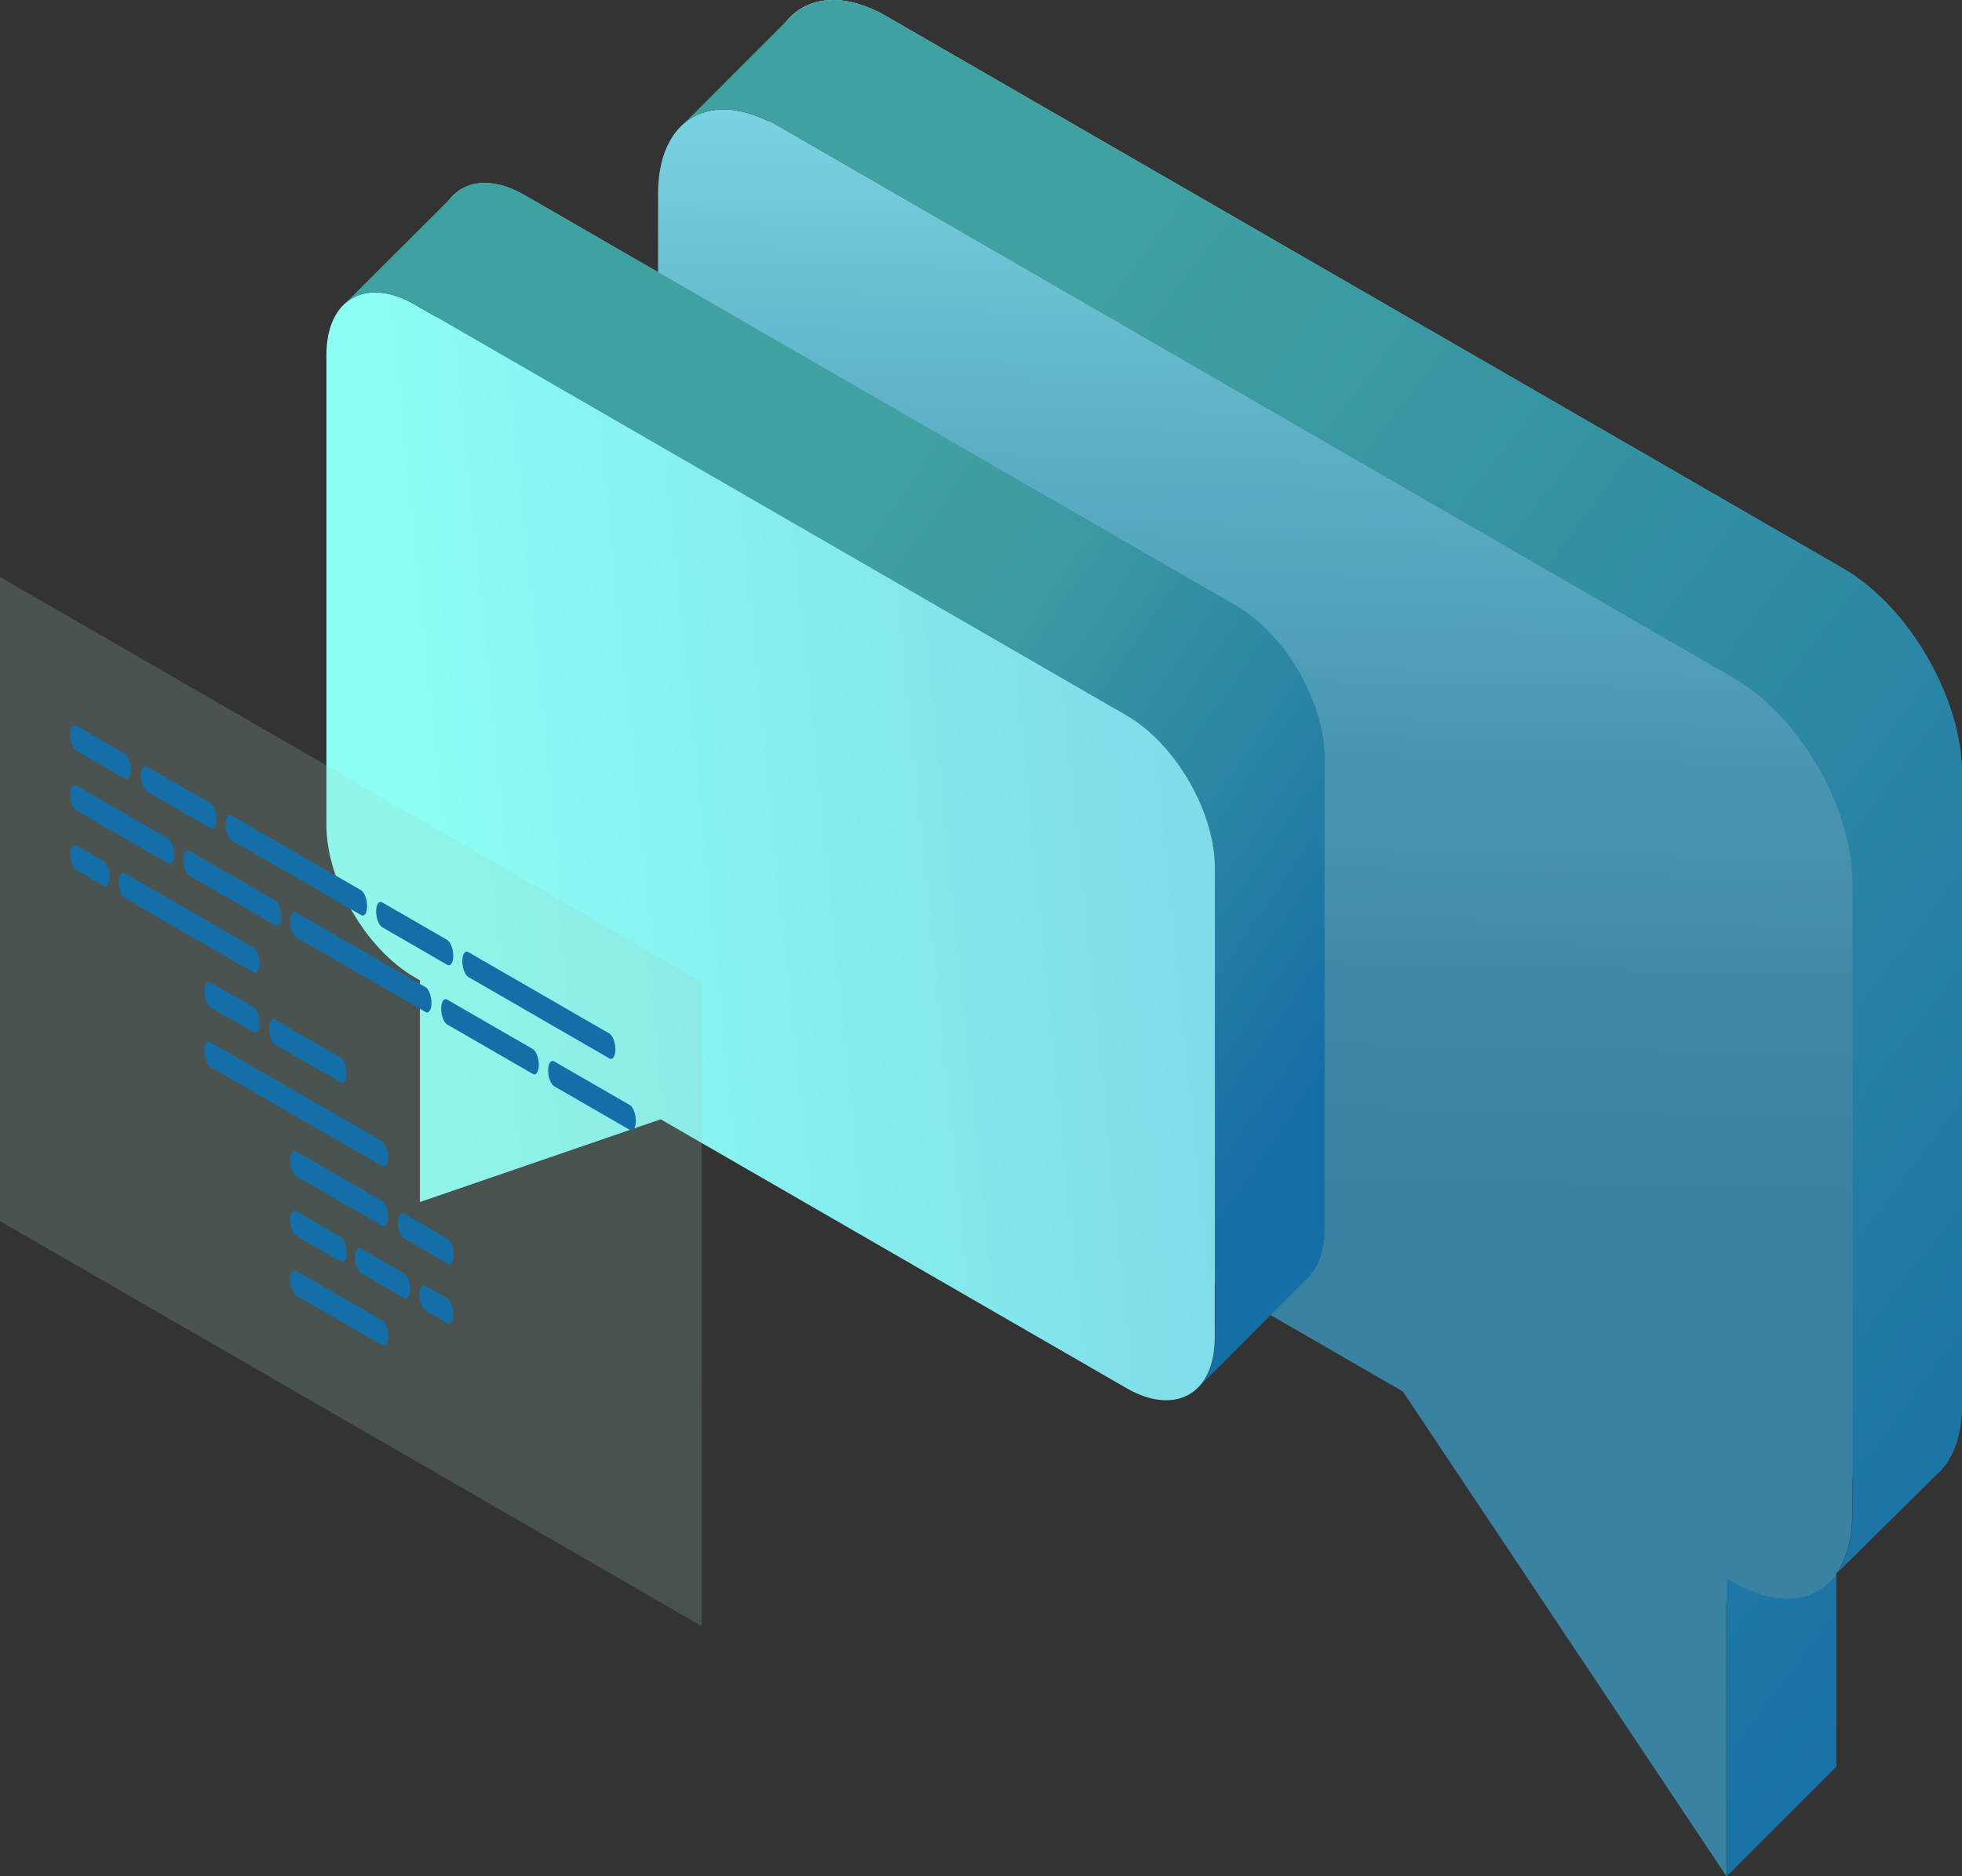 <svg xmlns="http://www.w3.org/2000/svg" xmlns:xlink="http://www.w3.org/1999/xlink" viewBox="0 0 2082.63 1992.1"><rect x="0" y="0" width="2082.63" height="1992.1" fill="#333333" stroke="none"/><defs><style>.cls-1{fill:url(#New_Gradient_Swatch_8);}.cls-2{fill:url(#linear-gradient);}.cls-3{fill:url(#New_Gradient_Swatch_20);}.cls-4{fill:url(#linear-gradient-2);}.cls-5{fill:url(#linear-gradient-3);}.cls-6{fill:url(#linear-gradient-4);}.cls-7{fill:url(#New_Gradient_Swatch_7);}.cls-8{opacity:0.2;fill:url(#New_Gradient_Swatch_21);}.cls-9{fill:#146ea8;}</style><linearGradient id="New_Gradient_Swatch_8" x1="559.24" y1="1581.49" x2="2022.86" y2="1581.49" gradientTransform="matrix(0.87, 0.5, 0, 1.15, 330.51, -1523.01)" gradientUnits="userSpaceOnUse"><stop offset="0" stop-color="#ededec"/><stop offset="1" stop-color="#3a82a2"/></linearGradient><linearGradient id="linear-gradient" x1="1311.96" y1="1810.88" x2="1351.6" y2="47.21" gradientUnits="userSpaceOnUse"><stop offset="0.31" stop-color="#3a82a2"/><stop offset="0.43" stop-color="#3f88a7"/><stop offset="0.6" stop-color="#4c99b4"/><stop offset="0.79" stop-color="#61b4ca"/><stop offset="0.99" stop-color="#7fdae8"/><stop offset="1" stop-color="#80dce9"/></linearGradient><linearGradient id="New_Gradient_Swatch_20" x1="3545.92" y1="1796.46" x2="4634.8" y2="1796.46" gradientTransform="matrix(-0.87, -0.5, 0, 1.15, 4476.66, 870.78)" gradientUnits="userSpaceOnUse"><stop offset="0" stop-color="#3a82a2"/><stop offset="1" stop-color="#80dce9"/></linearGradient><linearGradient id="linear-gradient-2" x1="-165.97" y1="998.09" x2="1244.96" y2="855.41" gradientUnits="userSpaceOnUse"><stop offset="0.43" stop-color="#8cfff4"/><stop offset="1" stop-color="#80dce9"/></linearGradient><linearGradient id="linear-gradient-3" x1="556.61" y1="555.16" x2="1415.15" y2="1143.09" gradientUnits="userSpaceOnUse"><stop offset="0.29" stop-color="#40a1a1"/><stop offset="0.48" stop-color="#3a99a2"/><stop offset="0.76" stop-color="#2884a4"/><stop offset="0.99" stop-color="#166ea6"/></linearGradient><linearGradient id="linear-gradient-4" x1="713.6" y1="405.41" x2="2303.3" y2="1605.35" gradientUnits="userSpaceOnUse"><stop offset="0.15" stop-color="#40a1a1"/><stop offset="0.53" stop-color="#2f8ca3"/><stop offset="0.99" stop-color="#166ea6"/></linearGradient><linearGradient id="New_Gradient_Swatch_7" x1="1949.23" y1="1615.95" x2="2060.47" y2="1615.95" gradientUnits="userSpaceOnUse"><stop offset="0" stop-color="#40a1a1"/><stop offset="1" stop-color="#151b31"/></linearGradient><linearGradient id="New_Gradient_Swatch_21" x1="-358.92" y1="980.3" x2="3477.08" y2="1972.92" gradientUnits="userSpaceOnUse"><stop offset="0" stop-color="#a9d5c0"/><stop offset="0.15" stop-color="#a5d2bf"/><stop offset="0.31" stop-color="#98cabd"/><stop offset="0.46" stop-color="#84bbba"/><stop offset="0.63" stop-color="#67a7b5"/><stop offset="0.79" stop-color="#418daf"/><stop offset="0.95" stop-color="#146ea8"/></linearGradient></defs><g id="Layer_2" data-name="Layer 2"><g id="Layer_2-2" data-name="Layer 2"><path class="cls-1" d="M2082.36,820.89v671c0,79.84-56.46,112-126.1,71.75l-7.31-4.22v316.39L1605.38,1361,940.93,977.42c-69.65-40.21-126.1-137.52-126.1-217.36v-671c0-79.84,56.45-112,126.1-71.75l1015.33,586.2C2025.9,643.75,2082.36,741.05,2082.36,820.89Z"/><path class="cls-2" d="M1966.05,937.2v671c0,79.84-56.46,112-126.1,71.75l-7.31-4.22V1992.1l-343.57-514.75L824.62,1093.73c-69.65-40.21-126.1-137.52-126.1-217.36v-671c0-79.83,56.45-112,126.1-71.74L1840,719.85C1909.59,760.06,1966.05,857.36,1966.05,937.2Z"/><path class="cls-3" d="M462.81,260.47V759.65c0,59.4,42,131.79,93.81,161.71l5.43,3.13v235.39l255.61-87.81L1312,1357.47c51.82,29.92,93.82,6,93.82-53.38V804.91c0-59.4-42-131.79-93.82-161.71L556.62,207.09C504.81,177.17,462.81,201.07,462.81,260.47Z"/><path class="cls-4" d="M346.5,376.78V876c0,59.4,42,131.79,93.81,161.71l5.43,3.13v235.39l255.61-87.81,494.33,285.4c51.82,29.92,93.82,6,93.82-53.38V921.22c0-59.4-42-131.79-93.82-161.71L440.31,323.4C388.5,293.48,346.5,317.38,346.5,376.78Z"/><path class="cls-5" d="M1384.66,1360.13c13.38-10.86,21.42-30.05,21.42-56V804.91c0-59.4-42-131.79-93.81-161.71L556.9,207.09c-29.32-16.93-55.5-16.63-72.7-2.42l-.83.8L365.52,323.08h0c17.12-16.24,44.37-17.41,75.07.32L1196,759.51c51.81,29.92,93.81,102.31,93.81,161.71V1420.4c0,24.3-7,42.65-18.87,53.81"/><path class="cls-6" d="M2060.48,1560.94c14-15.21,22.15-38.68,22.15-69.07v-671c0-79.84-56.45-177.14-126.1-217.35L941.2,17.34c-42.75-24.69-80.53-22.12-103.33,2l-.28.27-.45.45-112,112.11h0c23.07-20.83,59.18-22,99.76,1.48l1015.33,586.2c69.65,40.21,126.1,137.51,126.1,217.35v671c0,79.84-56.45,112-126.1,71.75l-7.3-4.22V1992.1l116.31-116.31V1671"/><line class="cls-7" x1="1949.23" y1="1670.98" x2="2060.47" y2="1560.93"/><polygon class="cls-8" points="744.76 1726.47 0 1296.48 0 612.61 744.76 1042.6 744.76 1726.47"/><line class="cls-9" x1="428.89" y1="1301.72" x2="475.3" y2="1328.51"/><path class="cls-9" d="M475.3,1341.71l-46.41-26.79c-3.55-2.05-6.43-9.63-6.43-16.91s2.88-11.53,6.43-9.48l46.41,26.79c3.55,2,6.43,9.62,6.43,16.91S478.85,1343.76,475.3,1341.71Z"/><line class="cls-9" x1="314.54" y1="1235.7" x2="405.67" y2="1288.31"/><path class="cls-9" d="M405.67,1301.51l-91.13-52.61c-3.55-2.05-6.43-9.63-6.43-16.91s2.88-11.53,6.43-9.48l91.13,52.61c3.55,2.05,6.43,9.62,6.43,16.91S409.22,1303.56,405.67,1301.51Z"/><line class="cls-9" x1="451.58" y1="1378.22" x2="474.71" y2="1391.58"/><path class="cls-9" d="M474.71,1404.77l-23.13-13.35c-3.55-2.05-6.43-9.62-6.43-16.91S448,1363,451.58,1365l23.13,13.35c3.55,2,6.44,9.63,6.44,16.91S478.26,1406.82,474.71,1404.77Z"/><line class="cls-9" x1="405.67" y1="1351.71" x2="428.89" y2="1365.12"/><path class="cls-9" d="M428.89,1378.32l-23.22-13.41c-3.56-2.05-6.44-9.62-6.44-16.91s2.88-11.53,6.44-9.48l23.22,13.41c3.56,2,6.44,9.62,6.44,16.91S432.45,1380.37,428.89,1378.32Z"/><line class="cls-9" x1="383.22" y1="1338.75" x2="405.67" y2="1351.71"/><path class="cls-9" d="M405.67,1364.91l-22.45-13c-3.56-2-6.44-9.62-6.44-16.91s2.88-11.53,6.44-9.48l22.45,13c3.55,2,6.43,9.62,6.43,16.91S409.22,1367,405.67,1364.91Z"/><line class="cls-9" x1="314.54" y1="1299.1" x2="361.45" y2="1326.19"/><path class="cls-9" d="M361.45,1339.38l-46.91-27.08c-3.55-2-6.43-9.62-6.43-16.91s2.88-11.53,6.43-9.48L361.45,1313c3.55,2,6.43,9.62,6.43,16.91S365,1341.43,361.45,1339.38Z"/><line class="cls-9" x1="314.54" y1="1362.51" x2="405.67" y2="1415.12"/><path class="cls-9" d="M405.67,1428.31l-91.13-52.61c-3.55-2-6.43-9.62-6.43-16.91s2.88-11.53,6.43-9.48l91.13,52.61c3.55,2,6.43,9.62,6.43,16.91S409.22,1430.36,405.67,1428.31Z"/><line class="cls-9" x1="497.16" y1="1024.12" x2="646.81" y2="1110.52"/><path class="cls-9" d="M646.81,1123.72l-149.65-86.4c-3.55-2-6.43-9.63-6.43-16.91s2.88-11.53,6.43-9.48l149.65,86.4c3.55,2.05,6.43,9.62,6.43,16.91S650.36,1125.77,646.81,1123.72Z"/><line class="cls-9" x1="405.67" y1="971.3" x2="474.71" y2="1011.16"/><path class="cls-9" d="M474.71,1024.36l-69-39.87c-3.56-2-6.44-9.62-6.44-16.91s2.88-11.53,6.44-9.48l69,39.87c3.55,2,6.44,9.62,6.44,16.91S478.26,1026.41,474.71,1024.36Z"/><line class="cls-9" x1="245.87" y1="879.04" x2="383.22" y2="958.34"/><path class="cls-9" d="M383.22,971.53l-137.35-79.3c-3.56-2.05-6.44-9.62-6.44-16.91s2.88-11.53,6.44-9.48l137.35,79.3c3.55,2.05,6.43,9.63,6.43,16.91S386.77,973.58,383.22,971.53Z"/><line class="cls-9" x1="156.01" y1="827.16" x2="223.36" y2="866.04"/><path class="cls-9" d="M223.36,879.24,156,840.36c-3.55-2.06-6.43-9.63-6.43-16.91s2.88-11.54,6.43-9.48l67.35,38.88c3.55,2,6.43,9.62,6.43,16.91S226.91,881.29,223.36,879.24Z"/><line class="cls-9" x1="81.08" y1="783.9" x2="132.54" y2="813.61"/><path class="cls-9" d="M132.54,826.81,81.08,797.09c-3.55-2.05-6.43-9.62-6.43-16.91s2.88-11.53,6.43-9.48l51.46,29.72c3.56,2.05,6.44,9.62,6.44,16.91S136.1,828.86,132.54,826.81Z"/><line class="cls-9" x1="588.31" y1="1140.15" x2="668.49" y2="1186.44"/><path class="cls-9" d="M668.49,1199.64l-80.18-46.29c-3.55-2-6.43-9.62-6.43-16.91s2.88-11.53,6.43-9.48l80.18,46.29c3.56,2,6.44,9.62,6.44,16.91S672.05,1201.69,668.49,1199.64Z"/><line class="cls-9" x1="474.71" y1="1074.56" x2="565.53" y2="1127"/><path class="cls-9" d="M565.53,1140.19l-90.82-52.43c-3.55-2-6.43-9.62-6.43-16.91s2.88-11.53,6.43-9.48l90.82,52.43c3.55,2,6.43,9.62,6.43,16.91S569.08,1142.24,565.53,1140.19Z"/><line class="cls-9" x1="314.54" y1="982.09" x2="451.58" y2="1061.21"/><path class="cls-9" d="M451.58,1074.41l-137-79.12c-3.55-2.06-6.43-9.63-6.43-16.91s2.88-11.54,6.43-9.48l137,79.12c3.56,2,6.44,9.62,6.44,16.91S455.14,1076.46,451.58,1074.41Z"/><line class="cls-9" x1="201.25" y1="916.68" x2="292.06" y2="969.11"/><path class="cls-9" d="M292.06,982.31l-90.81-52.43c-3.55-2-6.43-9.63-6.43-16.91s2.88-11.53,6.43-9.48l90.81,52.43c3.56,2.05,6.44,9.62,6.44,16.91S295.62,984.36,292.06,982.31Z"/><line class="cls-9" x1="81.08" y1="847.3" x2="178.46" y2="903.52"/><path class="cls-9" d="M178.46,916.72,81.08,860.5c-3.55-2-6.43-9.63-6.43-16.91s2.88-11.53,6.43-9.48l97.38,56.22c3.55,2,6.44,9.62,6.44,16.91S182,918.77,178.46,916.72Z"/><line class="cls-9" x1="245.87" y1="1005.84" x2="269.11" y2="1019.26"/><path class="cls-9" d="M269.11,1032.45,245.87,1019c-3.56-2-6.44-9.63-6.44-16.91s2.88-11.53,6.44-9.48l23.24,13.41c3.55,2.06,6.43,9.63,6.43,16.91S272.66,1034.51,269.11,1032.45Z"/><line class="cls-9" x1="132.54" y1="940.42" x2="245.87" y2="1005.84"/><path class="cls-9" d="M245.87,1019,132.54,953.61c-3.55-2.05-6.43-9.62-6.43-16.91s2.88-11.53,6.43-9.48l113.33,65.43c3.55,2.05,6.43,9.62,6.43,16.91S249.42,1021.09,245.87,1019Z"/><line class="cls-9" x1="81.08" y1="910.7" x2="109.93" y2="927.36"/><path class="cls-9" d="M109.93,940.55,81.08,923.9c-3.55-2-6.43-9.62-6.43-16.91s2.88-11.53,6.43-9.48l28.85,16.65c3.55,2.05,6.43,9.63,6.43,16.91S113.48,942.6,109.93,940.55Z"/><line class="cls-9" x1="292.06" y1="1095.92" x2="361.45" y2="1135.98"/><path class="cls-9" d="M361.45,1149.17l-69.39-40.06c-3.55-2-6.43-9.62-6.43-16.91s2.88-11.53,6.43-9.48l69.39,40.06c3.55,2,6.43,9.63,6.43,16.91S365,1151.22,361.45,1149.17Z"/><line class="cls-9" x1="223.36" y1="1056.25" x2="269.11" y2="1082.66"/><path class="cls-9" d="M269.11,1095.86l-45.75-26.41c-3.56-2.06-6.44-9.63-6.44-16.91s2.88-11.54,6.44-9.48l45.75,26.41c3.55,2,6.43,9.62,6.43,16.91S272.66,1097.91,269.11,1095.86Z"/><line class="cls-9" x1="339.1" y1="1186.48" x2="405.67" y2="1224.91"/><path class="cls-9" d="M405.67,1238.1l-66.57-38.43c-3.56-2.05-6.44-9.62-6.44-16.91s2.88-11.53,6.44-9.48l66.57,38.43c3.55,2.06,6.43,9.63,6.43,16.91S409.22,1240.16,405.67,1238.1Z"/><line class="cls-9" x1="223.36" y1="1119.65" x2="339.1" y2="1186.48"/><path class="cls-9" d="M339.1,1199.67l-115.74-66.82c-3.56-2-6.44-9.62-6.44-16.91s2.88-11.53,6.44-9.48l115.74,66.82c3.55,2,6.43,9.62,6.43,16.91S342.65,1201.72,339.1,1199.67Z"/></g></g></svg>